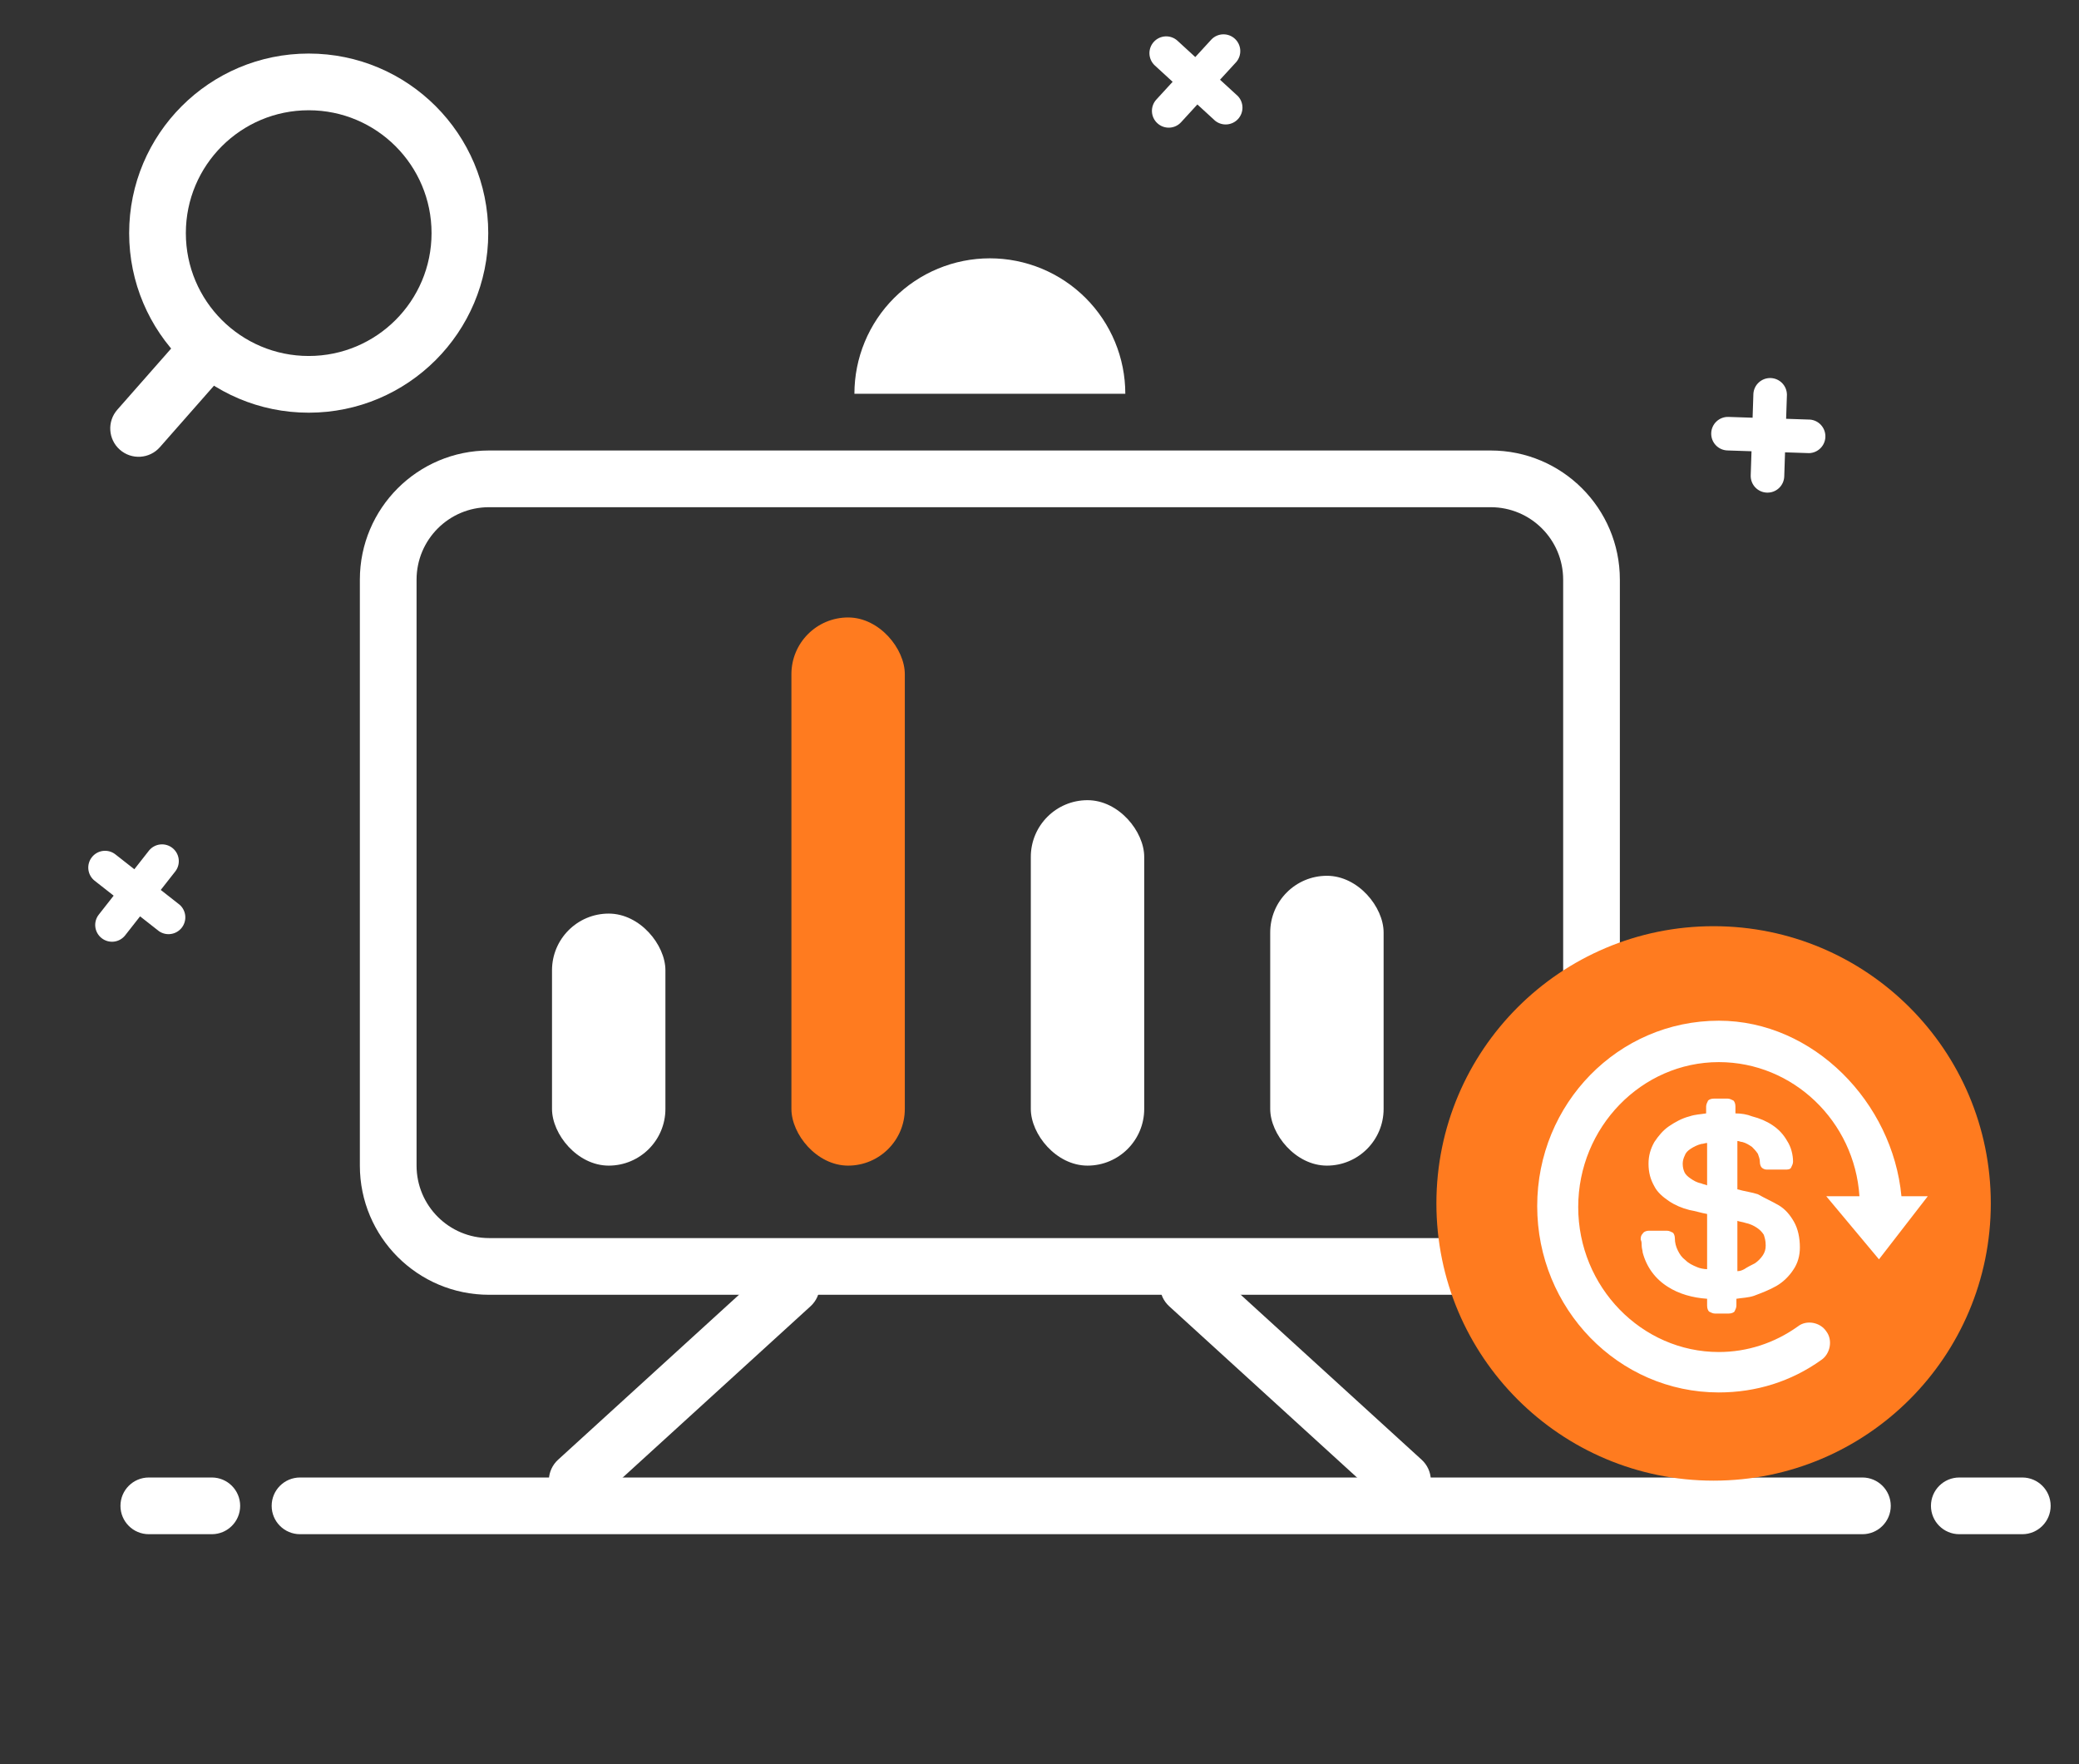 <svg width="330" height="280" viewBox="0 0 330 280" fill="none" xmlns="http://www.w3.org/2000/svg">
<rect x="0" y="0" width="330" height="280" fill="#333333" stroke="none"/>
<path d="M278.018 71.62L274.189 71.492C273.84 71.481 273.496 71.4 273.177 71.255C272.859 71.11 272.572 70.904 272.334 70.648C272.095 70.392 271.91 70.091 271.788 69.763C271.666 69.435 271.61 69.087 271.623 68.737C271.634 68.388 271.714 68.045 271.858 67.728C272.002 67.41 272.207 67.124 272.462 66.886C272.716 66.647 273.015 66.462 273.342 66.339C273.668 66.216 274.015 66.159 274.364 66.171L278.19 66.298L278.317 62.469C278.367 61.783 278.681 61.143 279.193 60.683C279.705 60.223 280.374 59.979 281.062 60.001C281.749 60.024 282.401 60.312 282.882 60.804C283.362 61.297 283.633 61.956 283.639 62.644L283.511 66.469L287.34 66.597C288.014 66.663 288.637 66.984 289.084 67.493C289.53 68.003 289.766 68.662 289.743 69.339C289.721 70.016 289.443 70.659 288.964 71.138C288.485 71.617 287.842 71.896 287.166 71.918L283.34 71.791L283.213 75.62C283.201 75.97 283.12 76.314 282.975 76.632C282.83 76.95 282.624 77.237 282.368 77.475C282.112 77.714 281.811 77.899 281.484 78.021C281.156 78.143 280.807 78.199 280.457 78.186C279.754 78.163 279.089 77.862 278.607 77.349C278.126 76.836 277.868 76.152 277.891 75.449L278.018 71.62Z" fill="white"/>
<path d="M186.132 12.984L183.309 10.394C183.051 10.158 182.843 9.872 182.696 9.555C182.549 9.238 182.465 8.894 182.451 8.545C182.437 8.195 182.492 7.846 182.613 7.518C182.734 7.19 182.918 6.889 183.156 6.632C183.391 6.375 183.675 6.166 183.991 6.019C184.307 5.872 184.649 5.788 184.998 5.773C185.346 5.758 185.694 5.812 186.022 5.931C186.349 6.05 186.65 6.233 186.907 6.469L189.728 9.057L192.318 6.234C192.803 5.746 193.458 5.465 194.145 5.449C194.833 5.433 195.5 5.684 196.007 6.149C196.515 6.613 196.822 7.256 196.866 7.943C196.91 8.629 196.687 9.306 196.243 9.832L193.655 12.652L196.478 15.242C196.946 15.732 197.21 16.381 197.217 17.058C197.224 17.735 196.973 18.389 196.516 18.889C196.058 19.388 195.428 19.694 194.753 19.746C194.078 19.798 193.408 19.591 192.88 19.167L190.06 16.579L187.469 19.403C187.233 19.66 186.948 19.869 186.63 20.016C186.313 20.163 185.97 20.247 185.62 20.261C185.271 20.275 184.922 20.22 184.593 20.099C184.265 19.978 183.964 19.794 183.707 19.556C183.188 19.081 182.879 18.419 182.849 17.716C182.818 17.013 183.067 16.326 183.542 15.807L186.132 12.984Z" fill="white"/>
<path d="M18.041 142.154L15.027 139.789C14.752 139.573 14.522 139.305 14.351 138.999C14.18 138.694 14.07 138.358 14.029 138.011C13.988 137.664 14.016 137.311 14.112 136.975C14.207 136.638 14.368 136.324 14.585 136.05C14.8 135.775 15.067 135.546 15.371 135.374C15.675 135.203 16.009 135.093 16.355 135.052C16.702 135.01 17.053 135.037 17.389 135.13C17.724 135.224 18.038 135.384 18.313 135.599L21.324 137.962L23.689 134.948C24.135 134.425 24.767 134.094 25.451 134.025C26.136 133.956 26.82 134.155 27.361 134.58C27.903 135.004 28.259 135.621 28.355 136.302C28.452 136.984 28.281 137.676 27.879 138.234L25.516 141.245L28.53 143.61C29.034 144.062 29.347 144.689 29.406 145.364C29.465 146.038 29.265 146.71 28.848 147.243C28.43 147.776 27.825 148.13 27.156 148.233C26.487 148.337 25.803 148.182 25.244 147.8L22.233 145.437L19.868 148.451C19.652 148.726 19.383 148.956 19.078 149.127C18.773 149.298 18.437 149.408 18.09 149.449C17.742 149.49 17.39 149.462 17.054 149.366C16.717 149.271 16.403 149.11 16.128 148.893C15.575 148.459 15.216 147.823 15.131 147.124C15.046 146.426 15.242 145.722 15.676 145.168L18.041 142.154Z" fill="white"/>
<path fill-rule="evenodd" clip-rule="evenodd" d="M57.121 92C57.121 80.678 66.299 71.5 77.621 71.5H236.621C247.943 71.5 257.121 80.678 257.121 92V185C257.121 196.322 247.943 205.5 236.621 205.5H77.621C66.299 205.5 57.121 196.322 57.121 185V92ZM77.621 80.5C71.27 80.5 66.121 85.649 66.121 92V185C66.121 191.351 71.27 196.5 77.621 196.5H236.621C242.972 196.5 248.121 191.351 248.121 185V92C248.121 85.649 242.972 80.5 236.621 80.5H77.621Z" fill="white"/>
<rect x="87.621" y="145" width="18" height="40" rx="9" fill="white"/>
<rect x="163.621" y="127" width="18" height="58" rx="9" fill="white"/>
<rect x="125.621" y="98" width="18" height="87" rx="9" fill="#FF7B1F"/>
<rect x="201.621" y="139" width="18" height="46" rx="9" fill="white"/>
<path fill-rule="evenodd" clip-rule="evenodd" d="M43.121 239C43.121 236.515 45.136 234.5 47.621 234.5H295.621C298.106 234.5 300.121 236.515 300.121 239C300.121 241.485 298.106 243.5 295.621 243.5H47.621C45.136 243.5 43.121 241.485 43.121 239Z" fill="white"/>
<path fill-rule="evenodd" clip-rule="evenodd" d="M306.5 239C306.5 236.515 308.515 234.5 311 234.5H321C323.485 234.5 325.5 236.515 325.5 239C325.5 241.485 323.485 243.5 321 243.5H311C308.515 243.5 306.5 241.485 306.5 239Z" fill="white"/>
<path fill-rule="evenodd" clip-rule="evenodd" d="M19.121 239C19.121 236.515 21.136 234.5 23.621 234.5H33.621C36.106 234.5 38.121 236.515 38.121 239C38.121 241.485 36.106 243.5 33.621 243.5H23.621C21.136 243.5 19.121 241.485 19.121 239Z" fill="white"/>
<path d="M178.621 62.5C178.621 59.677 178.065 56.881 176.985 54.272C175.904 51.664 174.32 49.294 172.324 47.297C170.327 45.301 167.957 43.717 165.349 42.637C162.74 41.556 159.945 41 157.121 41C154.298 41 151.502 41.556 148.893 42.637C146.285 43.717 143.915 45.301 141.918 47.297C139.922 49.294 138.338 51.664 137.258 54.272C136.177 56.881 135.621 59.677 135.621 62.5L157.121 62.5H178.621Z" fill="white"/>
<path fill-rule="evenodd" clip-rule="evenodd" d="M128.946 200.968C130.621 202.805 130.49 205.651 128.653 207.325L94.653 238.325C92.817 240 89.97 239.868 88.296 238.032C86.621 236.195 86.753 233.349 88.589 231.675L122.589 200.675C124.426 199 127.272 199.132 128.946 200.968Z" fill="white"/>
<path fill-rule="evenodd" clip-rule="evenodd" d="M185.296 200.968C183.621 202.805 183.753 205.651 185.589 207.325L219.589 238.325C221.426 240 224.272 239.868 225.946 238.032C227.621 236.195 227.489 233.349 225.653 231.675L191.653 200.675C189.816 199 186.97 199.132 185.296 200.968Z" fill="white"/>
<circle cx="272" cy="191" r="44" fill="#FF7B1F"/>
<path fill-rule="evenodd" clip-rule="evenodd" d="M49 17.5C38.23 17.5 29.5 26.23 29.5 37C29.5 47.77 38.23 56.5 49 56.5C59.77 56.5 68.5 47.77 68.5 37C68.5 26.23 59.77 17.5 49 17.5ZM20.5 37C20.5 21.26 33.26 8.5 49 8.5C64.74 8.5 77.5 21.26 77.5 37C77.5 52.74 64.74 65.5 49 65.5C33.26 65.5 20.5 52.74 20.5 37Z" fill="white"/>
<path fill-rule="evenodd" clip-rule="evenodd" d="M35.973 52.122C37.839 53.764 38.02 56.607 36.378 58.473L25.378 70.973C23.736 72.839 20.893 73.02 19.027 71.378C17.162 69.736 16.98 66.893 18.622 65.027L29.622 52.527C31.264 50.661 34.107 50.48 35.973 52.122Z" fill="white"/>
<path d="M298.25 199.873L289.88 189.857H295.15C294.375 177.963 284.61 168.573 272.83 168.573C260.585 168.573 250.51 178.902 250.51 191.578C250.51 204.255 260.585 214.584 272.83 214.584C277.325 214.584 281.665 213.175 285.385 210.515C286.78 209.419 288.95 209.889 289.88 211.297C290.965 212.706 290.5 214.897 289.105 215.836C284.3 219.279 278.72 221 272.83 221C256.865 221 244 207.698 244 191.422C244 175.146 256.865 162 272.83 162C287.865 162 300.42 174.989 301.815 189.857H306L298.25 199.873ZM282.285 191.265C283.37 191.891 284.145 192.83 284.765 193.926C285.385 195.021 285.695 196.43 285.695 197.995C285.695 199.247 285.385 200.499 284.61 201.594C283.99 202.533 283.06 203.472 281.975 204.098C280.89 204.724 279.65 205.194 278.41 205.663C277.48 205.976 276.55 205.976 275.62 206.133V207.228C275.62 207.541 275.465 207.854 275.31 208.167C275.155 208.324 274.845 208.48 274.38 208.48H272.21C271.9 208.48 271.59 208.324 271.28 208.167C271.125 208.011 270.97 207.698 270.97 207.228V206.133C268.645 205.976 266.475 205.35 264.77 204.255C262.755 203.003 261.36 201.125 260.74 198.777C260.74 198.464 260.585 198.151 260.585 197.682C260.585 197.369 260.585 197.056 260.43 196.743C260.43 196.43 260.43 196.117 260.74 195.804C260.895 195.491 261.36 195.334 261.67 195.334H264.615C264.925 195.334 265.235 195.491 265.545 195.647C265.7 195.804 265.855 196.117 265.855 196.586C265.855 197.212 266.01 197.838 266.32 198.464C266.63 199.09 266.94 199.56 267.56 200.029C268.025 200.499 268.645 200.812 269.42 201.125C269.73 201.281 270.505 201.438 270.97 201.438V192.674C270.04 192.517 269.11 192.204 268.18 192.048C266.94 191.735 265.855 191.265 264.925 190.639C263.995 190.013 263.065 189.231 262.6 188.292C261.98 187.196 261.67 186.101 261.67 184.692C261.67 183.44 261.98 182.345 262.6 181.249C263.22 180.31 263.995 179.371 264.925 178.745C265.855 178.119 266.94 177.493 268.18 177.18C269.11 176.867 269.885 176.867 270.815 176.711V175.615C270.815 175.302 270.97 174.989 271.125 174.676C271.28 174.52 271.59 174.363 272.055 174.363H274.225C274.535 174.363 274.845 174.52 275.155 174.676C275.31 174.833 275.465 175.146 275.465 175.615V176.711C276.395 176.711 277.325 176.867 278.1 177.18C279.34 177.493 280.425 177.963 281.355 178.589C282.285 179.215 283.06 179.997 283.68 181.093C284.3 182.032 284.61 183.284 284.61 184.379C284.61 184.692 284.455 185.005 284.3 185.318C284.145 185.631 283.68 185.631 283.37 185.631H280.425C280.115 185.631 279.805 185.475 279.65 185.318C279.495 185.162 279.34 184.849 279.34 184.379C279.34 183.91 279.185 183.597 279.03 183.127C278.72 182.658 278.41 182.345 278.1 182.032C277.635 181.719 277.17 181.406 276.55 181.249C276.24 181.249 276.085 181.093 275.775 181.093V188.761C276.86 189.074 278.1 189.231 279.03 189.544C280.115 190.17 281.2 190.639 282.285 191.265ZM270.04 187.822C270.35 187.979 270.66 187.979 270.97 188.135V181.406C270.66 181.406 270.35 181.562 270.04 181.562C269.42 181.719 268.8 182.032 268.335 182.345C267.87 182.658 267.56 182.971 267.405 183.44C267.25 183.753 267.095 184.223 267.095 184.692C267.095 185.318 267.25 185.788 267.405 186.101C267.56 186.414 267.87 186.727 268.335 187.04C268.8 187.353 269.265 187.666 270.04 187.822ZM278.565 200.499C279.03 200.186 279.495 199.716 279.805 199.247C280.115 198.777 280.27 198.308 280.27 197.682C280.27 196.899 280.115 196.43 279.96 195.96C279.65 195.491 279.34 195.178 278.875 194.865C278.41 194.552 277.79 194.239 277.015 194.082C276.55 193.926 276.24 193.926 275.775 193.769V201.751C276.24 201.751 276.55 201.594 276.86 201.438C277.325 201.125 277.945 200.812 278.565 200.499Z" fill="white"/>
</svg>
